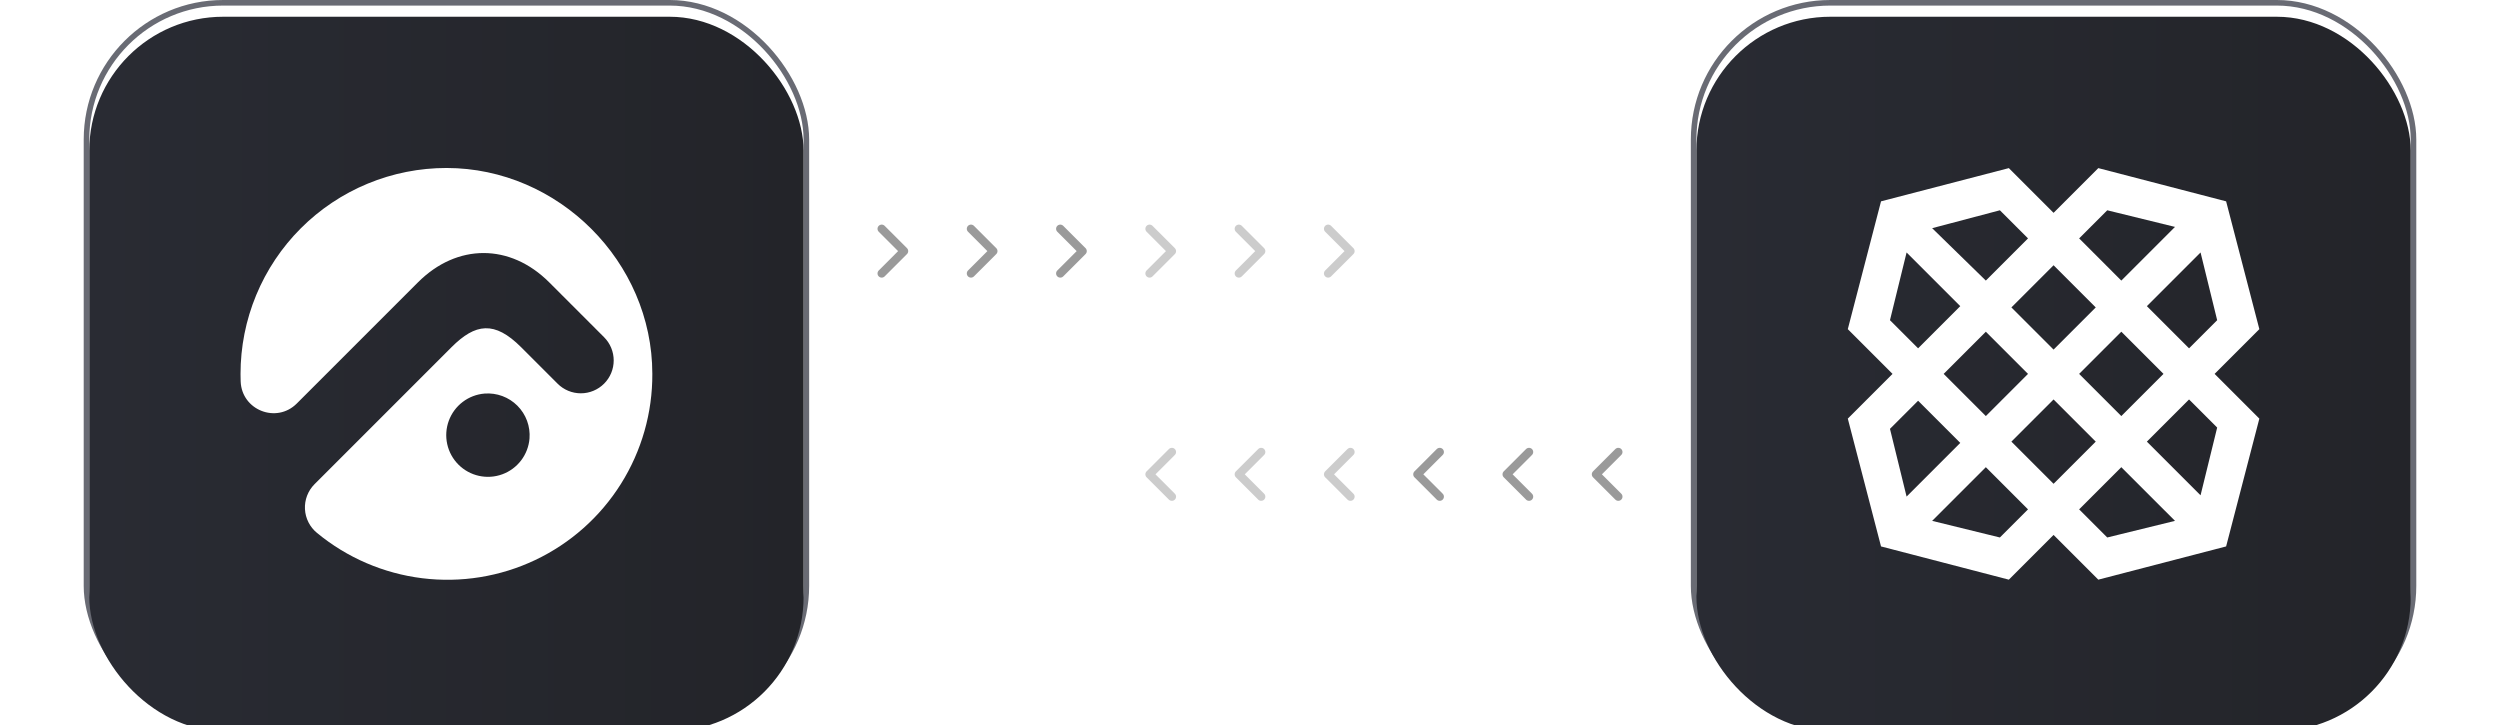 <svg width="448" height="130" viewBox="0 0 448 130" fill="none" xmlns="http://www.w3.org/2000/svg">
<rect x="15.5" y="0.5" width="129" height="129" rx="24.5" stroke="#696B74"/>
<g filter="url(#filter0_i_2023_2023)">
<rect x="16" y="1" width="128" height="128" rx="24" fill="url(#paint0_linear_2023_2023)"/>
<path d="M80.027 28.103C75.177 28.099 70.374 29.052 65.892 30.907C61.411 32.761 57.339 35.481 53.91 38.91C50.48 42.339 47.761 46.411 45.906 50.892C44.052 55.374 43.099 60.177 43.103 65.027C43.103 65.473 43.111 65.918 43.128 66.36C43.324 71.5 49.543 73.949 53.181 70.313L74.9 48.594C81.9 41.594 91.418 41.594 98.417 48.594L108.25 58.427C108.797 58.974 109.231 59.623 109.527 60.337C109.823 61.052 109.975 61.818 109.975 62.591C109.975 63.365 109.823 64.13 109.527 64.845C109.231 65.559 108.797 66.209 108.25 66.755C107.145 67.86 105.647 68.481 104.085 68.481C102.523 68.481 101.025 67.86 99.921 66.755L93.377 60.211C88.618 55.452 85.188 55.942 80.918 60.211L56.362 84.768C55.781 85.351 55.328 86.05 55.032 86.819C54.737 87.588 54.606 88.41 54.648 89.233C54.69 90.056 54.904 90.86 55.276 91.595C55.648 92.33 56.17 92.979 56.808 93.5C62.193 97.944 68.733 100.76 75.662 101.619C82.59 102.478 89.62 101.344 95.927 98.35C102.234 95.356 107.556 90.625 111.27 84.714C114.985 78.802 116.936 71.954 116.897 64.973C116.883 44.916 100.084 28.117 80.027 28.103ZM94.889 76.582C94.773 78.004 94.253 79.363 93.39 80.499C92.526 81.635 91.356 82.499 90.017 82.991C88.678 83.483 87.226 83.582 85.833 83.275C84.44 82.968 83.164 82.269 82.155 81.26C81.146 80.252 80.447 78.975 80.141 77.582C79.834 76.189 79.933 74.737 80.425 73.398C80.917 72.059 81.782 70.889 82.918 70.026C84.053 69.163 85.412 68.642 86.834 68.527C87.913 68.444 88.998 68.595 90.013 68.97C91.028 69.346 91.95 69.936 92.715 70.701C93.48 71.467 94.071 72.389 94.446 73.404C94.821 74.419 94.972 75.503 94.889 76.582Z" fill="white"/>
</g>
<path d="M158 41L162 45L158 49" stroke="#9A9A9A" stroke-width="1.5" stroke-linecap="round" stroke-linejoin="round"/>
<path d="M174 41L178 45L174 49" stroke="#9A9A9A" stroke-width="1.5" stroke-linecap="round" stroke-linejoin="round"/>
<path d="M190 41L194 45L190 49" stroke="#9A9A9A" stroke-width="1.5" stroke-linecap="round" stroke-linejoin="round"/>
<path d="M206 41L210 45L206 49" stroke="#CCCCCC" stroke-width="1.5" stroke-linecap="round" stroke-linejoin="round"/>
<path d="M222 41L226 45L222 49" stroke="#CCCCCC" stroke-width="1.5" stroke-linecap="round" stroke-linejoin="round"/>
<path d="M238 41L242 45L238 49" stroke="#CCCCCC" stroke-width="1.5" stroke-linecap="round" stroke-linejoin="round"/>
<path d="M254 41L258 45L254 49" stroke="white" stroke-width="1.5" stroke-linecap="round" stroke-linejoin="round"/>
<path d="M270 41L274 45L270 49" stroke="white" stroke-width="1.5" stroke-linecap="round" stroke-linejoin="round"/>
<path d="M286 41L290 45L286 49" stroke="white" stroke-width="1.5" stroke-linecap="round" stroke-linejoin="round"/>
<path d="M162 89L158 85L162 81" stroke="white" stroke-width="1.5" stroke-linecap="round" stroke-linejoin="round"/>
<path d="M178 89L174 85L178 81" stroke="white" stroke-width="1.5" stroke-linecap="round" stroke-linejoin="round"/>
<path d="M194 89L190 85L194 81" stroke="white" stroke-width="1.5" stroke-linecap="round" stroke-linejoin="round"/>
<path d="M210 89L206 85L210 81" stroke="#CCCCCC" stroke-width="1.5" stroke-linecap="round" stroke-linejoin="round"/>
<path d="M226 89L222 85L226 81" stroke="#CCCCCC" stroke-width="1.5" stroke-linecap="round" stroke-linejoin="round"/>
<path d="M242 89L238 85L242 81" stroke="#CCCCCC" stroke-width="1.5" stroke-linecap="round" stroke-linejoin="round"/>
<path d="M258 89L254 85L258 81" stroke="#9A9A9A" stroke-width="1.5" stroke-linecap="round" stroke-linejoin="round"/>
<path d="M274 89L270 85L274 81" stroke="#9A9A9A" stroke-width="1.5" stroke-linecap="round" stroke-linejoin="round"/>
<path d="M290 89L286 85L290 81" stroke="#9A9A9A" stroke-width="1.5" stroke-linecap="round" stroke-linejoin="round"/>
<rect x="303.5" y="0.5" width="129" height="129" rx="24.5" stroke="#696B74"/>
<g filter="url(#filter1_i_2023_2023)">
<rect x="304" y="1" width="128" height="128" rx="24" fill="url(#paint1_linear_2023_2023)"/>
<path fill-rule="evenodd" clip-rule="evenodd" d="M394.339 86.758L384.72 77.139L392.278 69.581L397.317 74.62L394.339 86.758ZM377.62 94.317L372.581 89.278L380.139 81.72L389.759 91.339L377.62 94.317ZM360.442 77.139L368 69.581L375.558 77.139L368 84.697L360.442 77.139ZM358.38 94.317L346.241 91.339L355.861 81.72L363.419 89.278L358.38 94.317ZM338.683 74.849L343.722 69.81L351.28 77.368L341.661 86.988L338.683 74.849ZM338.683 55.38L341.661 43.242L351.28 52.861L343.722 60.419L338.683 55.38ZM358.38 35.683L363.419 40.722L355.861 48.28L346.241 38.89L358.38 35.683ZM363.419 65L355.861 72.558L348.303 65L355.861 57.442L363.419 65ZM375.558 53.09L368 60.648L360.442 53.09L368 45.532L375.558 53.09ZM377.62 35.683L389.759 38.661L380.139 48.28L372.581 40.722L377.62 35.683ZM387.697 65L380.139 72.558L372.581 65L380.139 57.442L387.697 65ZM397.317 55.38L392.278 60.419L384.72 52.861L394.339 43.242L397.317 55.38ZM396.859 65L404.875 56.984L398.92 34.08L376.016 28.125L368 36.141L359.984 28.125L337.08 34.08L331.125 56.984L339.141 65L331.125 73.016L337.08 95.92L359.984 101.875L368 93.859L376.016 101.875L398.92 95.92L404.875 73.016L396.859 65Z" fill="white"/>
</g>
<defs>
<filter id="filter0_i_2023_2023" x="16" y="1" width="128" height="130" filterUnits="userSpaceOnUse" color-interpolation-filters="sRGB">
<feFlood flood-opacity="0" result="BackgroundImageFix"/>
<feBlend mode="normal" in="SourceGraphic" in2="BackgroundImageFix" result="shape"/>
<feColorMatrix in="SourceAlpha" type="matrix" values="0 0 0 0 0 0 0 0 0 0 0 0 0 0 0 0 0 0 127 0" result="hardAlpha"/>
<feOffset dy="2"/>
<feGaussianBlur stdDeviation="2"/>
<feComposite in2="hardAlpha" operator="arithmetic" k2="-1" k3="1"/>
<feColorMatrix type="matrix" values="0 0 0 0 0 0 0 0 0 0 0 0 0 0 0 0 0 0 0.08 0"/>
<feBlend mode="normal" in2="shape" result="effect1_innerShadow_2023_2023"/>
</filter>
<filter id="filter1_i_2023_2023" x="304" y="1" width="128" height="130" filterUnits="userSpaceOnUse" color-interpolation-filters="sRGB">
<feFlood flood-opacity="0" result="BackgroundImageFix"/>
<feBlend mode="normal" in="SourceGraphic" in2="BackgroundImageFix" result="shape"/>
<feColorMatrix in="SourceAlpha" type="matrix" values="0 0 0 0 0 0 0 0 0 0 0 0 0 0 0 0 0 0 127 0" result="hardAlpha"/>
<feOffset dy="2"/>
<feGaussianBlur stdDeviation="2"/>
<feComposite in2="hardAlpha" operator="arithmetic" k2="-1" k3="1"/>
<feColorMatrix type="matrix" values="0 0 0 0 0 0 0 0 0 0 0 0 0 0 0 0 0 0 0.08 0"/>
<feBlend mode="normal" in2="shape" result="effect1_innerShadow_2023_2023"/>
</filter>
<linearGradient id="paint0_linear_2023_2023" x1="16" y1="65" x2="144" y2="65" gradientUnits="userSpaceOnUse">
<stop stop-color="#292B33"/>
<stop offset="1" stop-color="#232429"/>
</linearGradient>
<linearGradient id="paint1_linear_2023_2023" x1="304" y1="65" x2="432" y2="65" gradientUnits="userSpaceOnUse">
<stop stop-color="#292B33"/>
<stop offset="1" stop-color="#232429"/>
</linearGradient>
</defs>
</svg>
